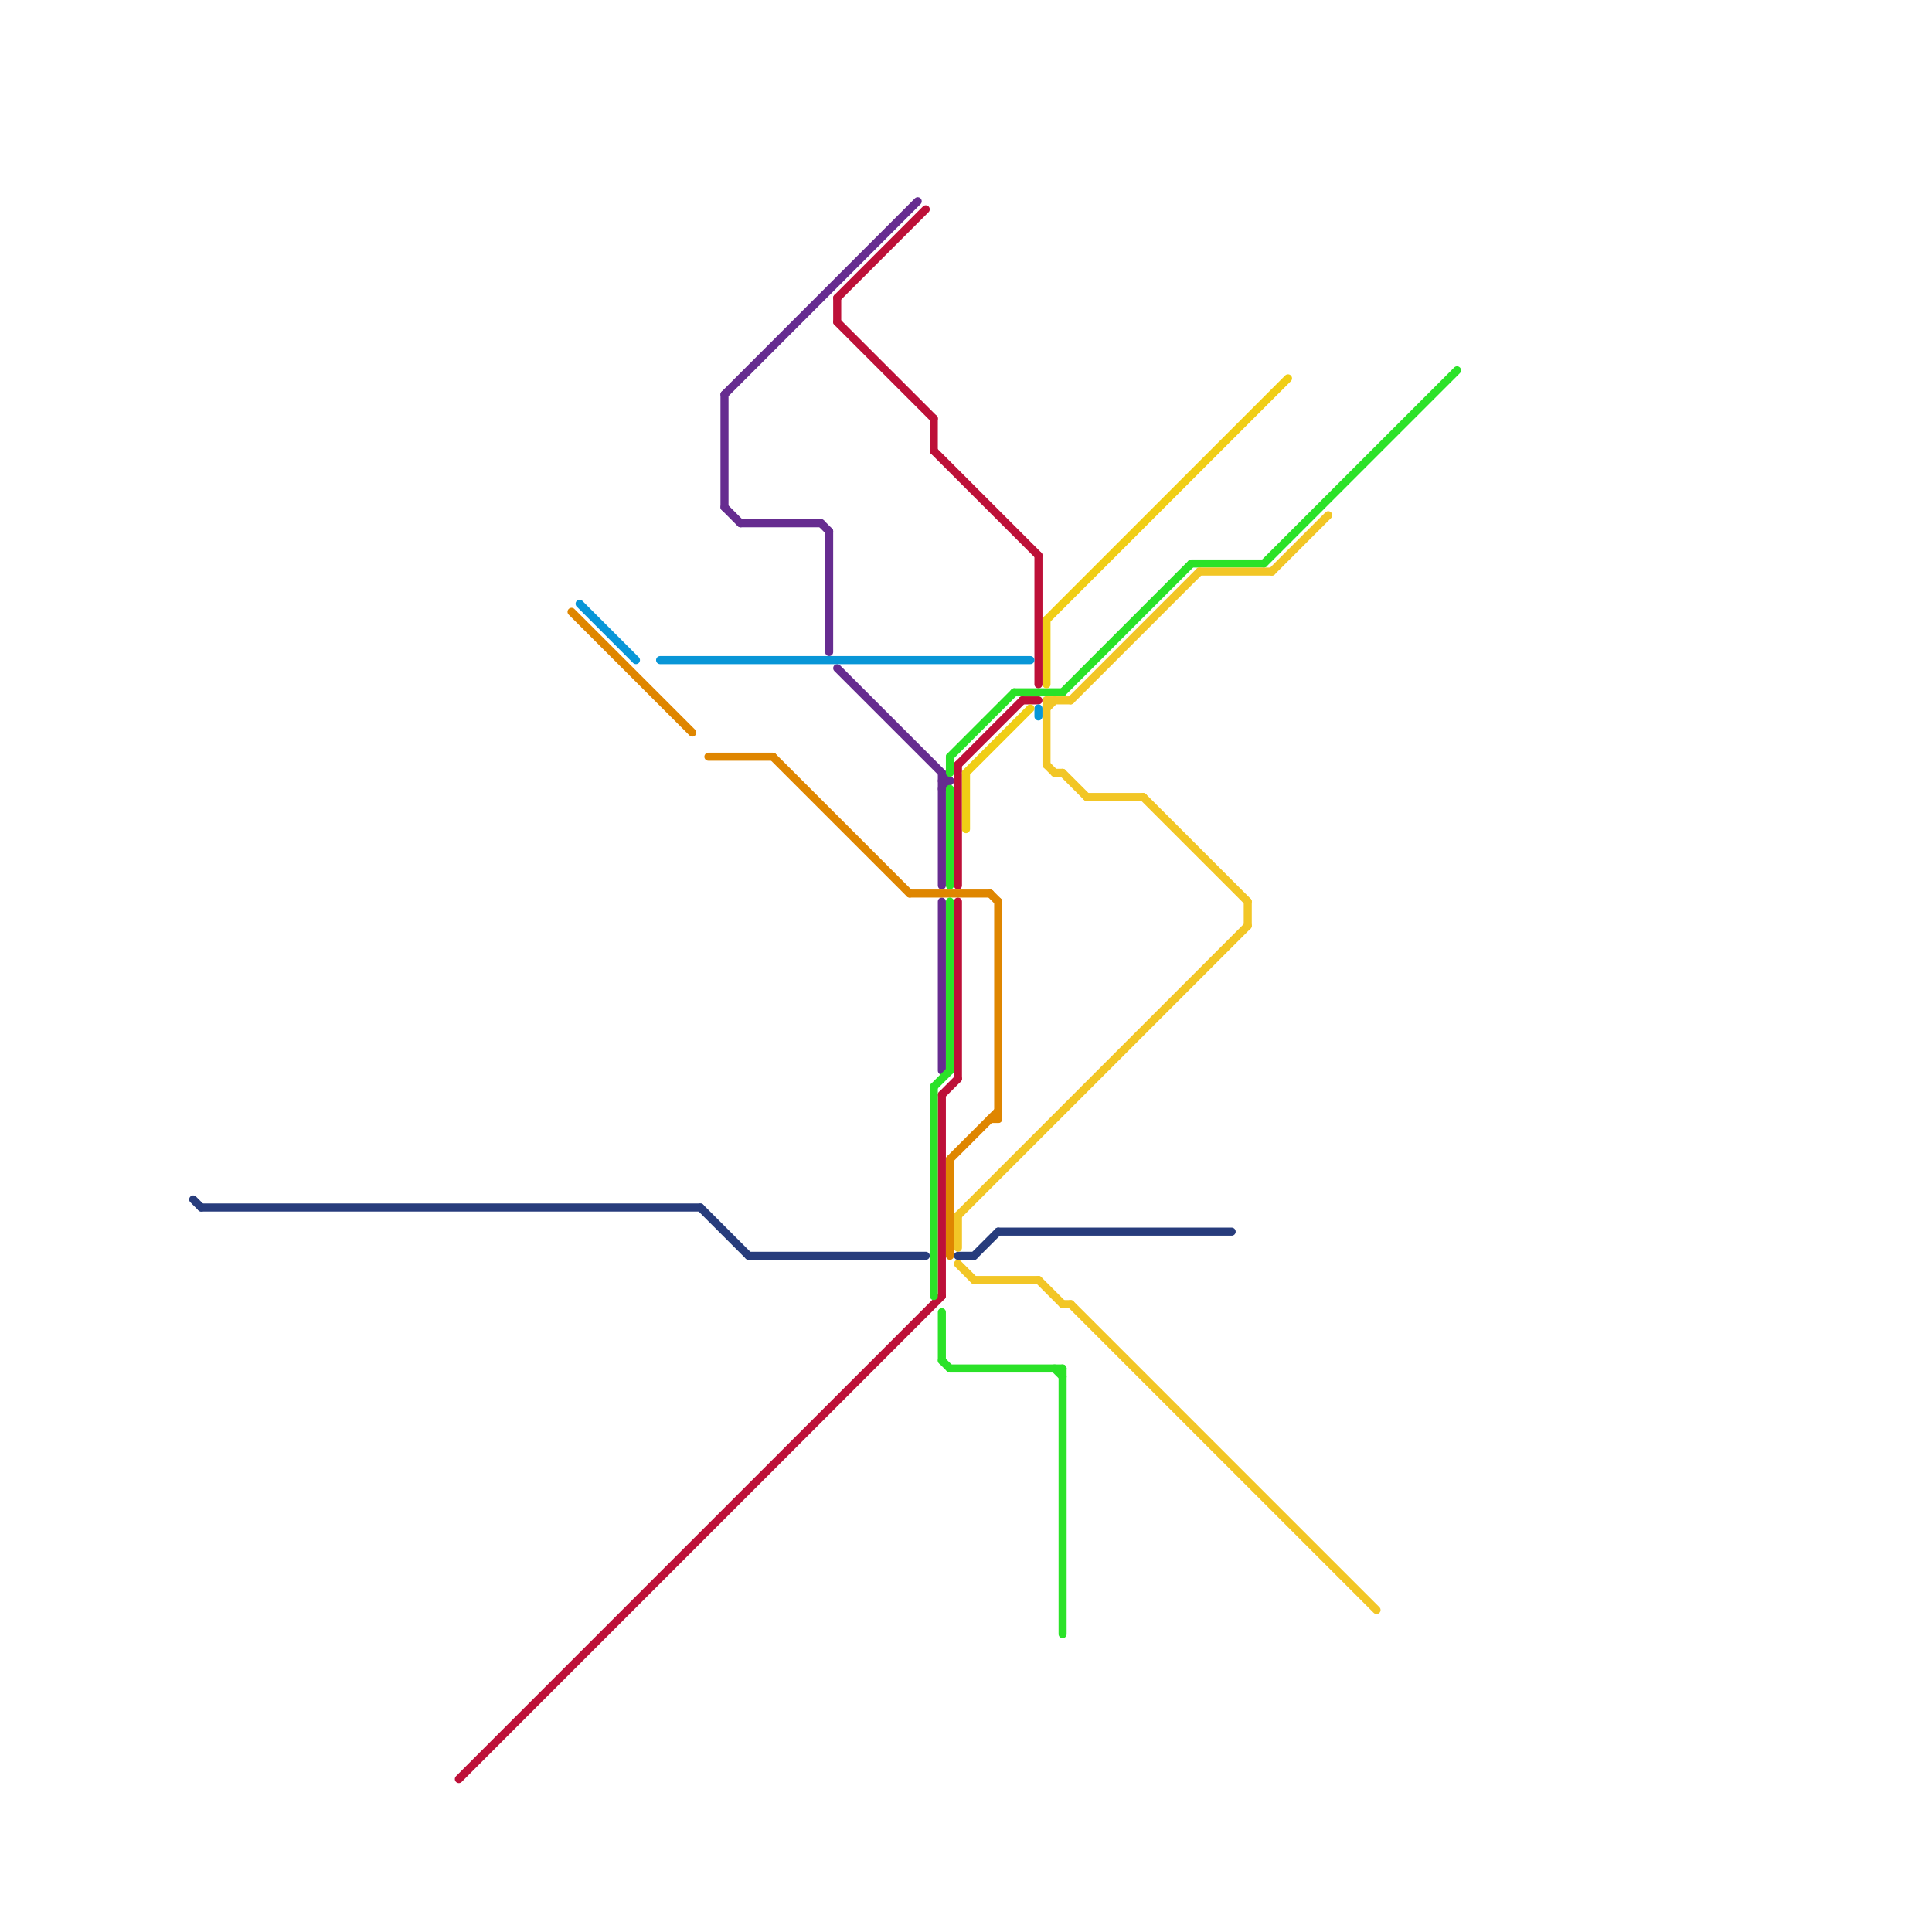 
<svg version="1.1" xmlns="http://www.w3.org/2000/svg" viewBox="0 0 240 240">
<style>text { font: 1px Helvetica; font-weight: 600; white-space: pre; dominant-baseline: central; } line { stroke-width: 1; fill: none; stroke-linecap: round; stroke-linejoin: round; } .c0 { stroke: #273c7c } .c1 { stroke: #bd1038 } .c2 { stroke: #662c90 } .c3 { stroke: #0896d7 } .c4 { stroke: #df8600 } .c5 { stroke: #2be228 } .c6 { stroke: #f2c626 } .c7 { stroke: #f0ce15 }</style><defs><g id="wm-xf"><circle r="1.2" fill="#000"/><circle r="0.9" fill="#fff"/><circle r="0.6" fill="#000"/><circle r="0.3" fill="#fff"/></g><g id="wm"><circle r="0.6" fill="#000"/><circle r="0.3" fill="#fff"/></g></defs><line class="c0" x1="121" y1="156" x2="124" y2="153"/><line class="c0" x1="87" y1="150" x2="93" y2="156"/><line class="c0" x1="93" y1="156" x2="115" y2="156"/><line class="c0" x1="119" y1="156" x2="121" y2="156"/><line class="c0" x1="124" y1="153" x2="153" y2="153"/><line class="c0" x1="24" y1="149" x2="25" y2="150"/><line class="c0" x1="25" y1="150" x2="87" y2="150"/><line class="c1" x1="104" y1="37" x2="115" y2="26"/><line class="c1" x1="104" y1="37" x2="104" y2="40"/><line class="c1" x1="129" y1="69" x2="129" y2="85"/><line class="c1" x1="117" y1="136" x2="117" y2="161"/><line class="c1" x1="127" y1="87" x2="129" y2="87"/><line class="c1" x1="116" y1="52" x2="116" y2="56"/><line class="c1" x1="119" y1="95" x2="119" y2="110"/><line class="c1" x1="57" y1="221" x2="117" y2="161"/><line class="c1" x1="117" y1="136" x2="119" y2="134"/><line class="c1" x1="119" y1="112" x2="119" y2="134"/><line class="c1" x1="116" y1="56" x2="129" y2="69"/><line class="c1" x1="119" y1="95" x2="127" y2="87"/><line class="c1" x1="104" y1="40" x2="116" y2="52"/><line class="c2" x1="92" y1="65" x2="102" y2="65"/><line class="c2" x1="117" y1="98" x2="118" y2="97"/><line class="c2" x1="90" y1="63" x2="92" y2="65"/><line class="c2" x1="117" y1="112" x2="117" y2="133"/><line class="c2" x1="117" y1="96" x2="117" y2="110"/><line class="c2" x1="90" y1="49" x2="90" y2="63"/><line class="c2" x1="90" y1="49" x2="114" y2="25"/><line class="c2" x1="103" y1="66" x2="103" y2="81"/><line class="c2" x1="104" y1="83" x2="118" y2="97"/><line class="c2" x1="117" y1="97" x2="118" y2="97"/><line class="c2" x1="102" y1="65" x2="103" y2="66"/><line class="c3" x1="129" y1="88" x2="129" y2="89"/><line class="c3" x1="72" y1="75" x2="79" y2="82"/><line class="c3" x1="82" y1="82" x2="128" y2="82"/><line class="c4" x1="113" y1="111" x2="123" y2="111"/><line class="c4" x1="124" y1="112" x2="124" y2="139"/><line class="c4" x1="118" y1="144" x2="118" y2="156"/><line class="c4" x1="118" y1="144" x2="124" y2="138"/><line class="c4" x1="96" y1="94" x2="113" y2="111"/><line class="c4" x1="123" y1="139" x2="124" y2="139"/><line class="c4" x1="123" y1="111" x2="124" y2="112"/><line class="c4" x1="71" y1="76" x2="86" y2="91"/><line class="c4" x1="88" y1="94" x2="96" y2="94"/><line class="c5" x1="116" y1="135" x2="116" y2="161"/><line class="c5" x1="118" y1="94" x2="118" y2="96"/><line class="c5" x1="126" y1="86" x2="132" y2="86"/><line class="c5" x1="117" y1="169" x2="118" y2="170"/><line class="c5" x1="132" y1="170" x2="132" y2="203"/><line class="c5" x1="132" y1="86" x2="148" y2="70"/><line class="c5" x1="118" y1="94" x2="126" y2="86"/><line class="c5" x1="117" y1="163" x2="117" y2="169"/><line class="c5" x1="148" y1="70" x2="157" y2="70"/><line class="c5" x1="116" y1="135" x2="118" y2="133"/><line class="c5" x1="157" y1="70" x2="181" y2="46"/><line class="c5" x1="131" y1="170" x2="132" y2="171"/><line class="c5" x1="118" y1="170" x2="132" y2="170"/><line class="c5" x1="118" y1="98" x2="118" y2="110"/><line class="c5" x1="118" y1="112" x2="118" y2="133"/><line class="c6" x1="131" y1="96" x2="132" y2="96"/><line class="c6" x1="130" y1="87" x2="130" y2="95"/><line class="c6" x1="132" y1="96" x2="135" y2="99"/><line class="c6" x1="142" y1="99" x2="155" y2="112"/><line class="c6" x1="133" y1="87" x2="149" y2="71"/><line class="c6" x1="158" y1="71" x2="165" y2="64"/><line class="c6" x1="130" y1="87" x2="133" y2="87"/><line class="c6" x1="132" y1="162" x2="133" y2="162"/><line class="c6" x1="135" y1="99" x2="142" y2="99"/><line class="c6" x1="130" y1="88" x2="131" y2="87"/><line class="c6" x1="130" y1="95" x2="131" y2="96"/><line class="c6" x1="119" y1="151" x2="155" y2="115"/><line class="c6" x1="119" y1="157" x2="121" y2="159"/><line class="c6" x1="129" y1="159" x2="132" y2="162"/><line class="c6" x1="155" y1="112" x2="155" y2="115"/><line class="c6" x1="119" y1="151" x2="119" y2="155"/><line class="c6" x1="149" y1="71" x2="158" y2="71"/><line class="c6" x1="121" y1="159" x2="129" y2="159"/><line class="c6" x1="133" y1="162" x2="171" y2="200"/><line class="c7" x1="120" y1="96" x2="128" y2="88"/><line class="c7" x1="120" y1="96" x2="120" y2="103"/><line class="c7" x1="130" y1="77" x2="130" y2="85"/><line class="c7" x1="130" y1="77" x2="160" y2="47"/>
</svg>
